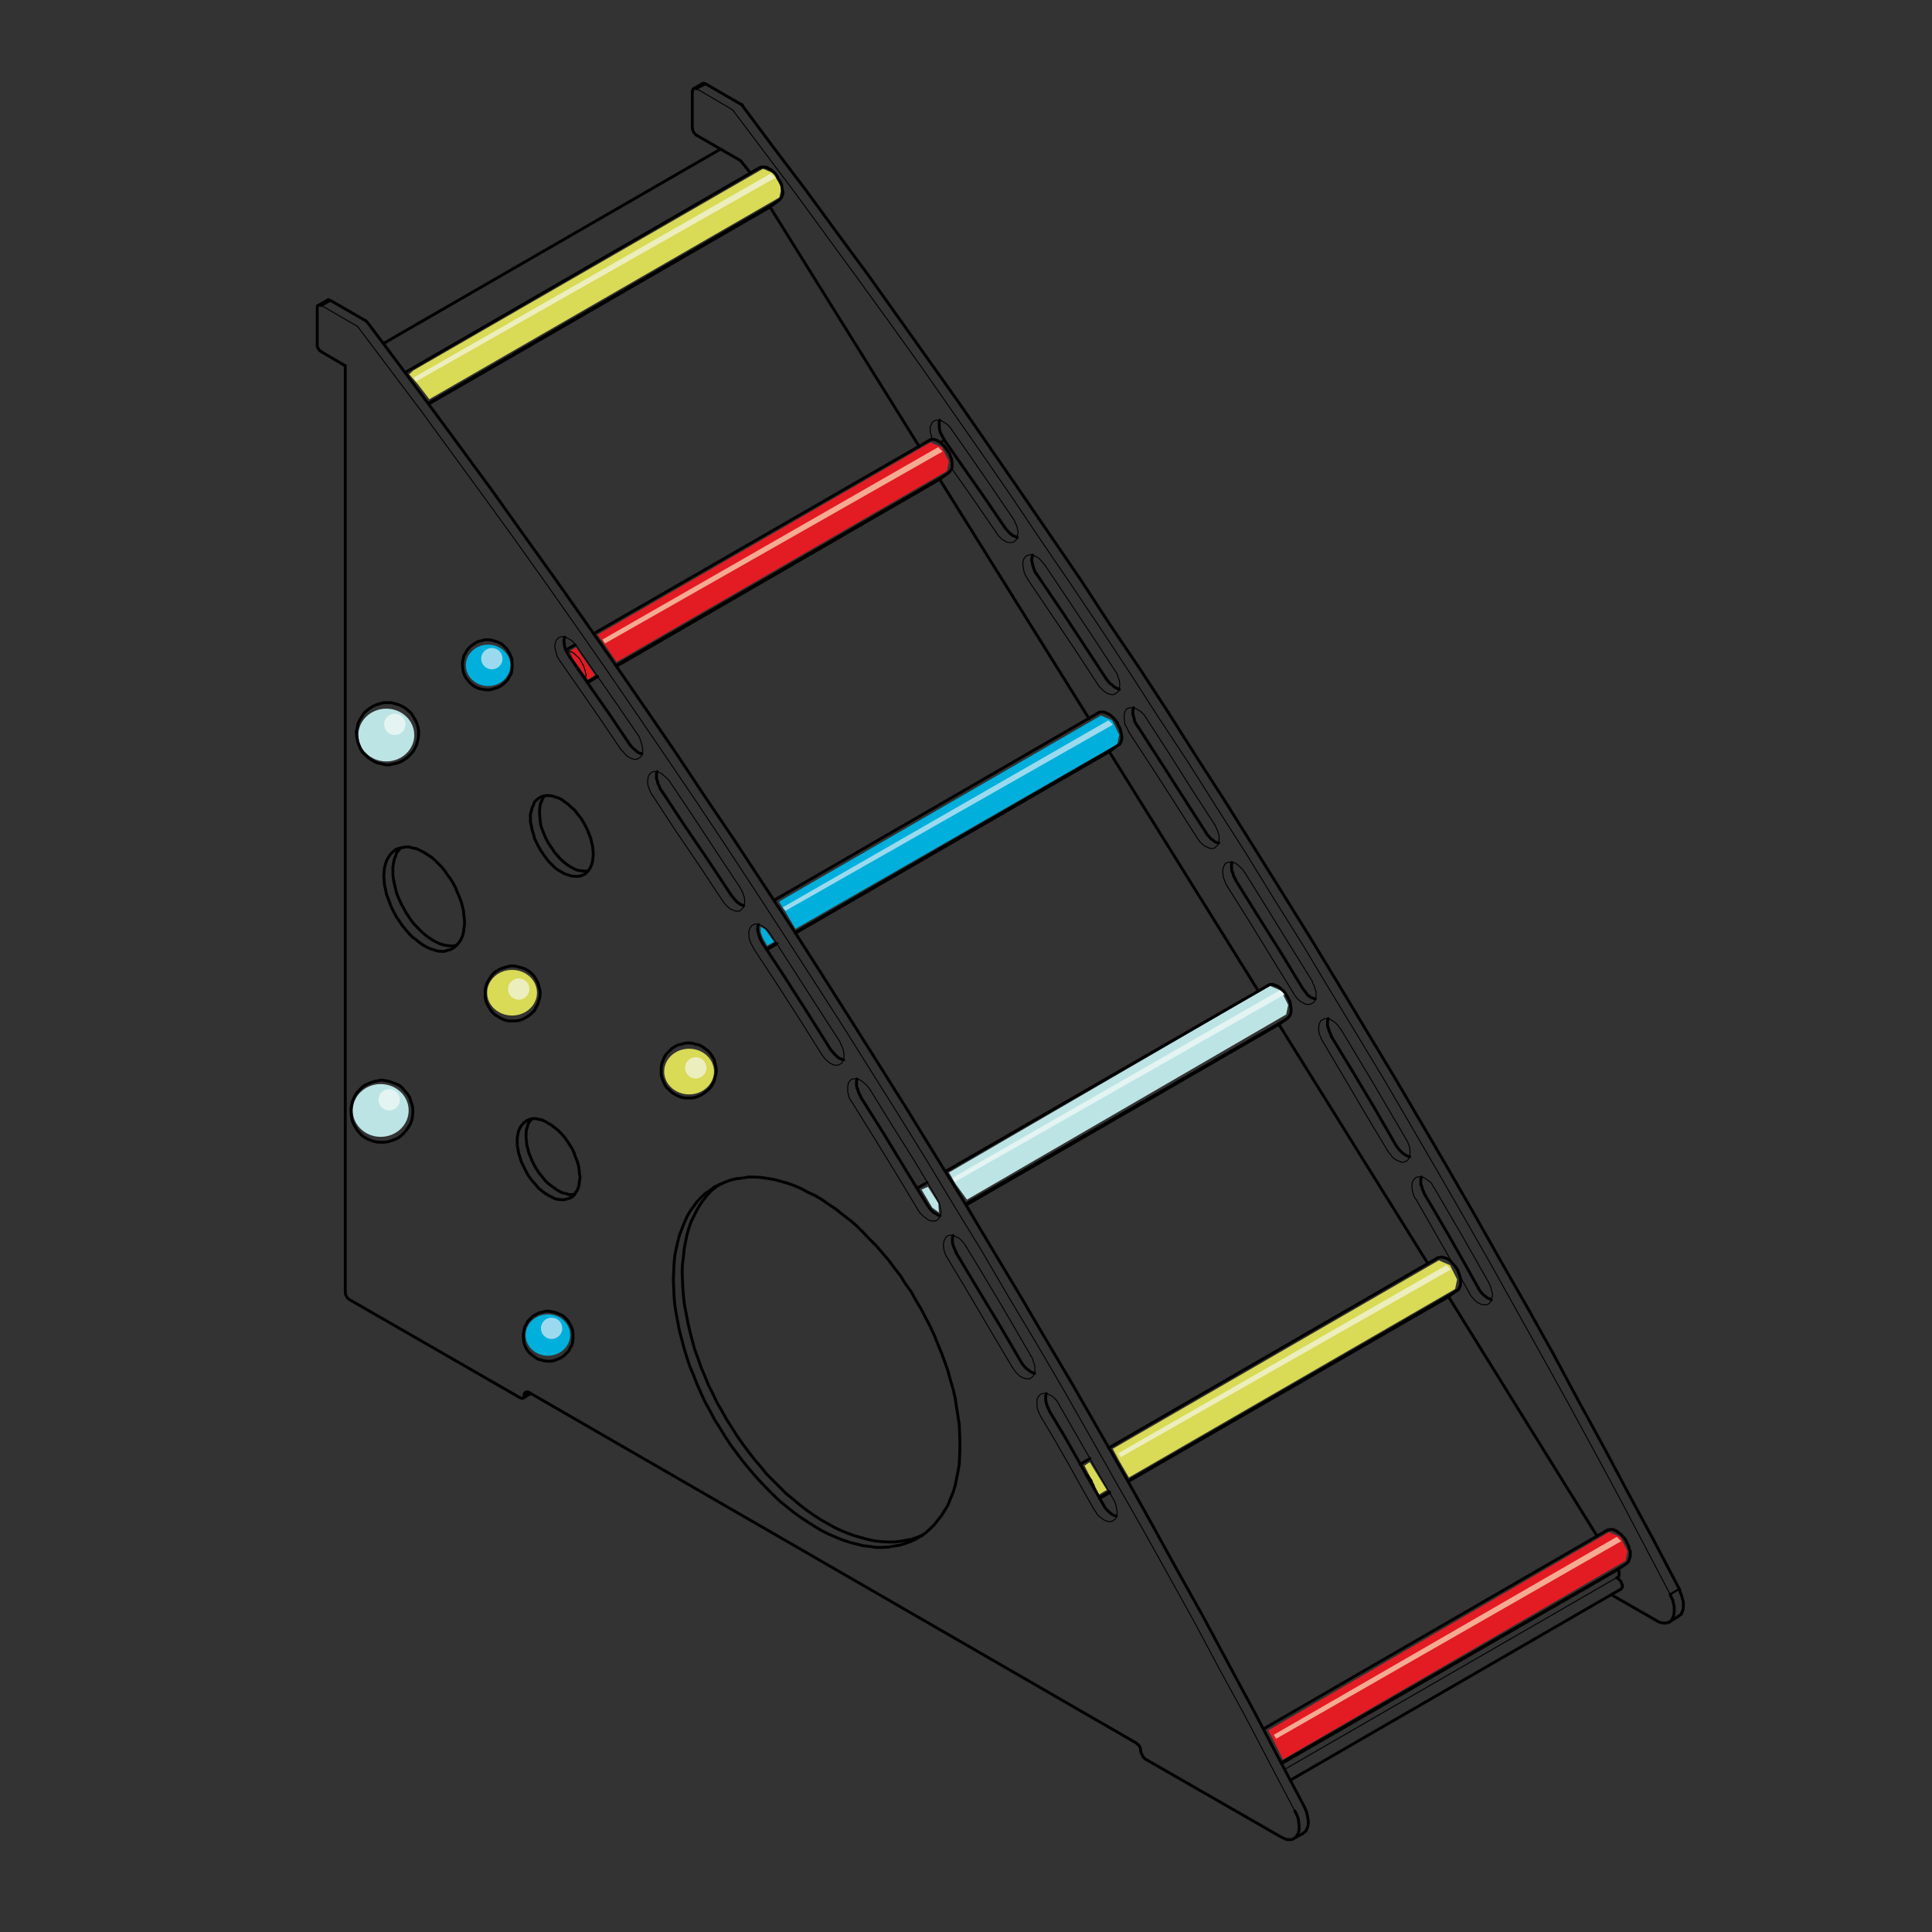 <?xml version="1.0" encoding="utf-8"?>
<!-- Generator: Adobe Illustrator 16.0.3, SVG Export Plug-In . SVG Version: 6.00 Build 0)  -->
<!DOCTYPE svg PUBLIC "-//W3C//DTD SVG 1.1//EN" "http://www.w3.org/Graphics/SVG/1.1/DTD/svg11.dtd">
<svg version="1.1" id="Layer_1" xmlns="http://www.w3.org/2000/svg" xmlns:xlink="http://www.w3.org/1999/xlink" x="0px" y="0px"
	 width="220px" height="220px" viewBox="0 0 220 220" enable-background="new 0 0 220 220" xml:space="preserve">
<rect x="0" y="0" width="220" height="220" fill="#333333" stroke="none"/>
<g>
	<g>
		<ellipse fill="#D9DA55" cx="58.31" cy="113.042" rx="2.839" ry="2.599"/>
		<circle fill="#EDEEBD" cx="59.067" cy="112.621" r="1.215"/>
	</g>
	<g>
		<ellipse fill="#BCE4E5" cx="43.991" cy="83.7" rx="3.184" ry="3.003"/>
		<circle fill="#E4F4F3" cx="44.958" cy="82.481" r="1.216"/>
	</g>
	<g>
		<ellipse fill="#00AFDB" cx="62.387" cy="152.022" rx="2.539" ry="2.356"/>
		<circle fill="#9BDAEE" cx="62.809" cy="151.258" r="1.215"/>
	</g>
	<polyline fill="#E31B23" points="144.413,197.045 145.136,198.402 146.087,200.35 185.096,177.722 185.321,176.637 
		184.508,175.007 183.24,174.464 144.413,197.045 	"/>
	<polygon fill="#F4AB92" points="145.046,197.545 184.1,175.007 184.598,175.506 145.317,197.996 	"/>
	<polyline fill="#D9DA55" points="126.718,164.977 127.441,166.334 128.55,168.241 165.697,146.78 165.923,145.695 165.109,144.065 
		163.842,143.522 126.718,164.977 	"/>
	<polygon fill="#EDEEBD" points="127.351,165.475 164.701,144.065 165.199,144.564 127.622,165.927 	"/>
	<g>
		<ellipse fill="#00AFDB" cx="55.585" cy="75.764" rx="2.538" ry="2.357"/>
		<circle fill="#9BDAEE" cx="56.006" cy="75" r="1.215"/>
	</g>
	<g>
		<ellipse fill="#D9DA55" cx="78.469" cy="122.02" rx="2.839" ry="2.599"/>
		<circle fill="#EDEEBD" cx="79.227" cy="121.599" r="1.215"/>
	</g>
	<g>
		<ellipse fill="#BCE4E5" cx="43.35" cy="126.45" rx="3.184" ry="3.004"/>
		<circle fill="#E4F4F3" cx="44.317" cy="125.232" r="1.216"/>
	</g>
	<polygon fill="#D9DA55" points="123.499,166.898 124.091,166.505 126.024,169.661 125.156,170.174 	"/>
	<polyline fill="#BCE4E5" points="108.063,133.515 108.828,134.833 110.112,136.604 146.459,115.519 146.685,114.434 
		145.871,112.803 144.604,112.26 108.063,133.515 	"/>
	<polygon fill="#E4F4F3" points="108.446,134.139 145.796,112.729 146.293,113.228 108.717,134.592 	"/>
	<polygon fill="#BCE4E5" points="104.939,135.458 105.668,135.146 106.849,137.021 106.918,138.063 106.154,137.507 	"/>
	<polyline fill="#00AFDB" points="88.734,102.741 89.469,103.865 90.577,105.771 127.221,84.737 127.446,83.652 126.633,82.022 
		125.365,81.479 88.843,102.591 	"/>
	<polygon fill="#9BDAEE" points="89.124,103.324 126.225,82.022 126.723,82.521 89.447,103.713 	"/>
	<polyline fill="#E31B23" points="68.037,72.276 68.983,73.574 70.203,75.371 107.822,53.636 108.048,52.55 107.234,50.92 
		105.967,50.377 68.037,72.276 	"/>
	<polygon fill="#F4AB92" points="68.608,72.824 106.827,50.92 107.325,51.419 68.879,73.276 	"/>
	<polyline fill="#D9DA55" points="46.6,42.625 47.598,43.765 48.889,45.459 88.744,22.481 88.971,21.395 88.156,19.765 
		86.889,19.222 47.057,42.195 	"/>
	<polygon fill="#EDEEBD" points="47.1,42.989 87.749,19.765 88.247,20.264 47.371,43.44 	"/>
	<polyline fill="#00AFDB" points="86.619,105.549 86.619,106.153 86.835,106.736 87.353,107.685 88.13,107.252 87.375,106.173 
		87.116,105.83 86.685,105.59 	"/>
	<path fill="#E31B23" d="M64.87,74.168l0.726-0.441l2.134,3.125c0,0-0.682,0.616-0.814,0.463c-0.132-0.154-1.672-2.312-1.672-2.312
		L64.87,74.168z"/>
	
		<polyline fill="none" stroke="#000000" stroke-width="0.328" stroke-linecap="round" stroke-linejoin="round" stroke-miterlimit="10" points="
		76.678,145.691 76.715,144.807 76.754,143.922 76.832,143.036 76.985,142.229 77.178,141.42 77.37,140.651 77.64,139.959 
		77.909,139.266 78.217,138.572 78.563,137.958 78.986,137.38 79.371,136.843 79.833,136.342 80.294,135.919 80.872,135.533 
		81.372,135.149 81.987,134.88 82.564,134.609 83.18,134.379 83.834,134.226 84.527,134.148 85.22,134.033 85.912,134.033 
		86.644,134.072 87.374,134.187 88.105,134.303 88.836,134.494 89.645,134.725 90.414,134.996 91.222,135.341 91.991,135.764 
		92.837,136.149 93.607,136.61 94.376,137.149 95.186,137.688 95.954,138.304 96.763,138.92 97.532,139.574 98.263,140.305 
		98.994,141.074 99.764,141.844 100.494,142.69 101.188,143.499 101.841,144.384 102.534,145.268 103.111,146.192 103.765,147.114 
		104.303,148.076 104.88,149.038 105.42,150.077 105.919,151.039 106.382,152.039 106.804,153.078 107.228,154.118 107.613,155.157 
		107.959,156.157 108.228,157.158 108.536,158.196 108.767,159.196 108.921,160.235 109.075,161.197 109.229,162.159 
		109.268,163.121 109.305,164.083 109.305,164.969 109.268,165.892 109.229,166.776 109.075,167.624 108.921,168.392 
		108.767,169.161 108.536,169.932 108.228,170.663 107.959,171.354 107.613,171.932 107.228,172.549 106.804,173.086 
		106.382,173.626 105.919,174.088 105.42,174.549 104.88,174.895 104.303,175.242 103.765,175.511 103.111,175.741 102.534,175.934 
		101.841,176.049 101.188,176.164 100.494,176.204 99.764,176.204 98.994,176.087 98.263,176.012 97.532,175.818 96.763,175.626 
		95.954,175.357 95.186,175.05 94.376,174.703 93.607,174.318 92.837,173.855 91.991,173.318 91.222,172.817 90.414,172.239 
		89.645,171.625 88.836,170.97 88.105,170.277 87.374,169.547 86.644,168.777 85.912,167.969 85.22,167.161 84.527,166.314 
		83.834,165.391 83.18,164.506 82.564,163.582 81.987,162.62 81.372,161.658 80.872,160.696 80.294,159.659 79.833,158.657 
		79.371,157.618 78.986,156.618 78.563,155.618 78.217,154.579 77.909,153.579 77.64,152.54 77.37,151.54 77.178,150.539 
		76.985,149.501 76.832,148.539 76.754,147.577 76.715,146.615 76.678,145.691 	"/>
	
		<polyline fill="none" stroke="#000000" stroke-width="0.328" stroke-linecap="round" stroke-linejoin="round" stroke-miterlimit="10" points="
		81.987,134.842 81.448,135.226 80.949,135.648 80.486,136.149 80.064,136.688 79.679,137.227 79.333,137.843 79.025,138.458 
		78.679,139.15 78.447,139.844 78.217,140.651 78.063,141.42 77.909,142.229 77.832,143.074 77.717,143.922 77.677,144.845 
		77.717,145.769 77.755,146.691 77.832,147.654 77.947,148.616 78.14,149.616 78.332,150.616 78.563,151.616 78.833,152.655 
		79.102,153.656 79.486,154.694 79.833,155.695 80.256,156.695 80.679,157.735 81.179,158.734 81.641,159.696 82.218,160.696 
		82.757,161.658 83.372,162.62 83.95,163.544 84.604,164.469 85.257,165.353 85.951,166.237 86.644,167.046 87.335,167.893 
		88.066,168.624 88.798,169.354 89.529,170.085 90.336,170.74 91.106,171.395 91.914,172.009 92.684,172.549 93.454,173.048 
		94.261,173.51 	"/>
	
		<polyline fill="none" stroke="#000000" stroke-width="0.328" stroke-linecap="round" stroke-linejoin="round" stroke-miterlimit="10" points="
		94.261,173.51 95.031,173.933 95.838,174.318 96.608,174.626 97.378,174.895 98.187,175.125 98.917,175.318 99.648,175.473 
		100.379,175.549 101.149,175.588 101.841,175.588 102.534,175.511 103.149,175.396 103.803,175.28 104.458,175.05 105.073,174.817 
			"/>
	
		<polyline fill="none" stroke="#000000" stroke-width="0.328" stroke-linecap="round" stroke-linejoin="round" stroke-miterlimit="10" points="
		43.704,99.75 43.742,99.29 43.78,98.827 43.896,98.405 44.01,98.019 44.204,97.673 44.396,97.366 44.627,97.095 44.896,96.865 
		45.166,96.673 45.512,96.596 45.819,96.519 46.204,96.44 46.55,96.44 46.974,96.558 47.397,96.634 47.82,96.826 48.205,97.019 
		48.628,97.287 49.051,97.558 49.475,97.903 49.821,98.249 50.245,98.673 50.628,99.134 50.938,99.597 51.283,100.058 
		51.591,100.559 51.86,101.058 52.091,101.636 52.322,102.175 52.515,102.675 52.668,103.252 52.784,103.752 52.822,104.292 
		52.899,104.829 52.899,105.292 52.822,105.752 52.784,106.138 52.668,106.561 52.515,106.946 52.322,107.254 52.091,107.522 
		51.86,107.753 51.591,107.983 51.283,108.139 50.938,108.216 50.628,108.331 50.245,108.331 49.821,108.292 49.475,108.177 
		49.051,108.062 48.628,107.868 48.205,107.638 47.82,107.369 47.397,107.022 46.974,106.714 46.55,106.292 46.204,105.868 
		45.819,105.407 45.512,104.946 45.166,104.445 44.896,103.944 44.627,103.444 44.396,102.867 44.204,102.329 44.01,101.828 
		43.896,101.25 43.78,100.751 43.742,100.251 43.704,99.75 	"/>
	
		<polyline fill="none" stroke="#000000" stroke-width="0.328" stroke-linecap="round" stroke-linejoin="round" stroke-miterlimit="10" points="
		45.589,96.558 45.396,96.826 45.166,97.095 45.05,97.481 44.896,97.827 44.819,98.249 44.742,98.712 44.742,99.174 44.742,99.674 
		44.819,100.213 44.935,100.751 45.05,101.25 45.204,101.828 45.434,102.367 45.666,102.867 45.974,103.444 46.244,103.944 
		46.55,104.406 46.896,104.906 47.243,105.33 47.666,105.752 48.051,106.138 48.436,106.484 48.859,106.791 49.283,107.062 
		49.705,107.292 50.128,107.484 50.514,107.599 50.898,107.676 51.322,107.715 51.668,107.715 52.015,107.638 	"/>
	
		<polyline fill="none" stroke="#000000" stroke-width="0.328" stroke-linecap="round" stroke-linejoin="round" stroke-miterlimit="10" points="
		60.402,93.132 60.402,92.71 60.518,92.286 60.594,91.979 60.749,91.671 60.864,91.324 61.095,91.093 61.325,90.901 61.595,90.748 
		61.903,90.632 62.21,90.594 62.518,90.594 62.865,90.632 63.211,90.748 63.595,90.863 63.98,91.055 64.327,91.324 64.711,91.594 
		65.057,91.94 65.442,92.248 65.75,92.671 66.097,93.094 66.366,93.518 66.636,93.979 66.866,94.442 67.059,94.941 67.251,95.404 
		67.366,95.903 67.482,96.365 67.521,96.826 67.559,97.25 67.521,97.673 67.482,98.057 67.366,98.443 67.251,98.75 67.059,99.058 
		66.866,99.29 66.636,99.52 66.366,99.635 66.097,99.75 65.75,99.789 65.442,99.789 65.057,99.75 64.711,99.635 64.327,99.52 
		63.98,99.326 63.595,99.096 63.211,98.827 62.865,98.481 62.518,98.134 62.21,97.75 61.903,97.328 61.595,96.865 61.325,96.404 
		61.095,95.941 60.864,95.479 60.749,94.979 60.594,94.517 60.518,94.056 60.402,93.595 60.402,93.132 	"/>
	
		<polyline fill="none" stroke="#000000" stroke-width="0.328" stroke-linecap="round" stroke-linejoin="round" stroke-miterlimit="10" points="
		62.018,90.632 61.826,90.863 61.71,91.132 61.556,91.479 61.479,91.825 61.441,92.248 61.441,92.671 61.479,93.094 61.519,93.555 
		61.595,94.018 61.749,94.48 61.941,94.941 62.134,95.404 62.365,95.865 62.633,96.289 62.903,96.673 63.172,97.095 63.519,97.481 
		63.827,97.827 64.21,98.172 64.557,98.443 64.904,98.673 65.25,98.866 65.635,99.058 65.981,99.134 66.328,99.174 	"/>
	
		<polyline fill="none" stroke="#000000" stroke-width="0.328" stroke-linecap="round" stroke-linejoin="round" stroke-miterlimit="10" points="
		66.328,99.174 66.636,99.211 66.981,99.174 	"/>
	
		<polyline fill="none" stroke="#000000" stroke-width="0.328" stroke-linecap="round" stroke-linejoin="round" stroke-miterlimit="10" points="
		58.902,129.916 58.902,129.531 58.979,129.147 59.055,128.762 59.209,128.454 59.363,128.186 59.595,127.916 59.825,127.723 
		60.056,127.569 60.363,127.454 60.672,127.377 61.018,127.377 61.325,127.454 61.71,127.53 62.056,127.685 62.441,127.916 
		62.826,128.146 63.172,128.416 63.558,128.723 63.903,129.07 64.25,129.454 64.557,129.877 64.827,130.302 65.135,130.762 
		65.366,131.263 65.519,131.724 65.712,132.187 65.865,132.686 65.942,133.148 65.981,133.609 66.058,134.072 65.981,134.494 
		65.942,134.88 65.865,135.226 65.712,135.571 65.519,135.842 65.366,136.111 65.135,136.303 64.827,136.457 64.557,136.533 
		64.25,136.61 63.903,136.61 63.558,136.573 63.172,136.495 62.826,136.303 62.441,136.111 62.056,135.881 61.71,135.611 
		61.325,135.303 61.018,134.918 60.672,134.533 60.363,134.148 60.056,133.688 59.825,133.226 59.595,132.763 59.363,132.302 
		59.209,131.765 59.055,131.302 58.979,130.839 58.902,130.378 58.902,129.916 	"/>
	
		<polyline fill="none" stroke="#000000" stroke-width="0.328" stroke-linecap="round" stroke-linejoin="round" stroke-miterlimit="10" points="
		60.518,127.454 60.325,127.685 60.132,127.991 60.056,128.301 59.94,128.646 59.902,129.07 59.902,129.454 59.94,129.877 
		59.979,130.34 60.094,130.802 60.21,131.263 60.402,131.724 60.594,132.187 60.826,132.647 61.056,133.071 61.364,133.532 
		61.671,133.919 61.979,134.303 62.287,134.65 62.672,134.957 63.057,135.226 63.365,135.456 63.75,135.687 64.096,135.842 
		64.48,135.919 64.789,136.034 65.135,136.034 65.442,135.995 	"/>
	
		<polyline fill="none" stroke="#000000" stroke-width="0.328" stroke-linecap="round" stroke-linejoin="round" stroke-miterlimit="10" points="
		119.502,160.696 121.079,163.313 122.618,166.007 124.08,168.624 125.62,171.317 125.772,171.586 125.967,171.855 126.197,172.086 
		126.427,172.279 126.658,172.472 126.89,172.587 127.12,172.625 	"/>
	
		<polyline fill="none" stroke="#000000" stroke-width="0.328" stroke-linecap="round" stroke-linejoin="round" stroke-miterlimit="10" points="
		119.155,158.697 119.078,158.928 119.078,159.196 119.078,159.466 119.155,159.774 119.232,160.082 119.386,160.39 
		119.502,160.696 	"/>
	
		<polyline fill="none" stroke="#000000" stroke-width="0.328" stroke-linecap="round" stroke-linejoin="round" stroke-miterlimit="10" points="
		98.032,124.952 100.571,128.993 103.073,133.109 105.573,137.188 105.766,137.457 105.919,137.688 106.15,137.92 106.382,138.111 
		106.612,138.227 106.843,138.381 107.036,138.419 	"/>
	
		<polyline fill="none" stroke="#000000" stroke-width="0.328" stroke-linecap="round" stroke-linejoin="round" stroke-miterlimit="10" points="
		97.57,122.875 97.532,123.106 97.532,123.337 97.532,123.568 97.57,123.837 97.685,124.105 97.762,124.376 97.917,124.684 
		98.032,124.952 	"/>
	
		<polyline fill="none" stroke="#000000" stroke-width="0.328" stroke-linecap="round" stroke-linejoin="round" stroke-miterlimit="10" points="
		75.37,90.093 77.986,94.056 80.679,98.019 83.296,101.981 83.488,102.212 83.68,102.444 83.873,102.675 84.104,102.828 
		84.295,102.983 84.527,103.059 84.681,103.137 	"/>
	
		<polyline fill="none" stroke="#000000" stroke-width="0.328" stroke-linecap="round" stroke-linejoin="round" stroke-miterlimit="10" points="
		74.831,87.861 74.754,88.092 74.754,88.361 74.754,88.67 74.869,88.939 74.908,89.208 75.062,89.515 75.177,89.824 75.37,90.093 	
		"/>
	
		<polyline fill="none" stroke="#000000" stroke-width="0.328" stroke-linecap="round" stroke-linejoin="round" stroke-miterlimit="10" points="
		86.835,107.408 89.452,111.409 92.029,115.448 94.569,119.489 94.761,119.72 94.954,119.951 95.186,120.181 95.377,120.373 
		95.608,120.528 95.838,120.605 96.07,120.683 	"/>
	
		<polyline fill="none" stroke="#000000" stroke-width="0.328" stroke-linecap="round" stroke-linejoin="round" stroke-miterlimit="10" points="
		86.374,105.292 86.297,105.445 86.258,105.752 86.297,106.023 86.374,106.292 86.451,106.561 86.528,106.832 86.681,107.139 
		86.835,107.408 	"/>
	
		<polyline fill="none" stroke="#000000" stroke-width="0.328" stroke-linecap="round" stroke-linejoin="round" stroke-miterlimit="10" points="
		64.289,72.548 64.25,72.779 64.21,73.009 64.25,73.28 64.289,73.587 64.365,73.894 64.52,74.202 64.673,74.472 64.827,74.741 
		67.136,78.089 69.444,81.397 71.714,84.783 71.945,85.053 72.176,85.284 72.407,85.476 72.637,85.667 72.868,85.785 73.099,85.822 
			"/>
	
		<polyline fill="none" stroke="#000000" stroke-width="0.328" stroke-linecap="round" stroke-linejoin="round" stroke-miterlimit="10" points="
		108.921,142.729 111.383,146.846 113.846,150.924 116.27,155.08 116.463,155.388 116.654,155.618 116.885,155.849 117.115,156.004 
		117.347,156.196 117.578,156.311 117.809,156.388 	"/>
	
		<polyline fill="none" stroke="#000000" stroke-width="0.328" stroke-linecap="round" stroke-linejoin="round" stroke-miterlimit="10" points="
		108.536,140.69 108.458,140.92 108.458,141.189 108.458,141.46 108.536,141.806 108.652,142.113 108.767,142.382 108.921,142.729 	
		"/>
	
		<polyline fill="none" stroke="#000000" stroke-width="0.114" stroke-linecap="round" stroke-linejoin="round" stroke-miterlimit="10" points="
		109.998,141.921 111.884,145.037 113.73,148.116 115.578,151.271 117.385,154.388 	"/>
	
		<polyline fill="none" stroke="#000000" stroke-width="0.114" stroke-linecap="round" stroke-linejoin="round" stroke-miterlimit="10" points="
		107.92,143.307 107.728,142.998 107.613,142.729 107.497,142.382 107.459,142.074 107.42,141.806 107.459,141.535 107.497,141.305 
		107.613,141.074 107.69,140.92 107.843,140.767 107.998,140.69 108.228,140.651 108.421,140.651 108.652,140.729 108.883,140.844 
		109.151,140.959 109.383,141.151 109.614,141.383 109.806,141.652 109.998,141.921 	"/>
	
		<polyline fill="none" stroke="#000000" stroke-width="0.114" stroke-linecap="round" stroke-linejoin="round" stroke-miterlimit="10" points="
		115.27,155.695 112.807,151.54 110.382,147.423 107.92,143.307 	"/>
	
		<polyline fill="none" stroke="#000000" stroke-width="0.114" stroke-linecap="round" stroke-linejoin="round" stroke-miterlimit="10" points="
		117.385,154.388 117.578,154.694 117.654,155.002 117.77,155.311 117.847,155.618 117.847,155.887 117.847,156.157 
		117.809,156.388 117.693,156.618 117.578,156.773 117.424,156.889 117.232,157.004 117,157.004 116.847,157.004 116.616,156.926 
		116.309,156.811 116.076,156.656 115.846,156.427 115.615,156.196 115.461,155.964 115.27,155.695 	"/>
	
		<polyline fill="none" stroke="#000000" stroke-width="0.114" stroke-linecap="round" stroke-linejoin="round" stroke-miterlimit="10" points="
		72.599,83.628 72.791,83.898 72.907,84.207 73.022,84.552 73.099,84.823 73.138,85.13 73.214,85.438 73.138,85.707 73.099,85.937 
		73.022,86.13 72.868,86.246 72.676,86.399 72.522,86.438 72.33,86.476 72.1,86.438 71.868,86.361 71.637,86.246 71.368,86.053 
		71.138,85.822 70.944,85.591 70.714,85.36 	"/>
	
		<polyline fill="none" stroke="#000000" stroke-width="0.114" stroke-linecap="round" stroke-linejoin="round" stroke-miterlimit="10" points="
		65.635,73.549 67.981,76.934 70.291,80.244 72.599,83.628 	"/>
	
		<polyline fill="none" stroke="#000000" stroke-width="0.114" stroke-linecap="round" stroke-linejoin="round" stroke-miterlimit="10" points="
		63.827,75.356 63.635,75.087 63.442,74.741 63.365,74.472 63.288,74.164 63.211,73.894 63.172,73.549 63.211,73.317 63.288,73.047 
		63.365,72.855 63.519,72.74 63.635,72.587 63.827,72.51 64.058,72.51 64.25,72.51 64.48,72.587 64.75,72.74 64.98,72.855 
		65.212,73.047 65.442,73.317 65.635,73.549 	"/>
	
		<polyline fill="none" stroke="#000000" stroke-width="0.114" stroke-linecap="round" stroke-linejoin="round" stroke-miterlimit="10" points="
		70.714,85.36 68.444,82.012 66.134,78.666 63.827,75.356 	"/>
	
		<polyline fill="none" stroke="#000000" stroke-width="0.114" stroke-linecap="round" stroke-linejoin="round" stroke-miterlimit="10" points="
		87.797,106.445 90.376,110.446 92.991,114.525 95.608,118.566 	"/>
	
		<polyline fill="none" stroke="#000000" stroke-width="0.114" stroke-linecap="round" stroke-linejoin="round" stroke-miterlimit="10" points="
		85.797,107.983 85.682,107.715 85.489,107.408 85.373,107.062 85.296,106.791 85.296,106.484 85.257,106.215 85.296,105.984 
		85.373,105.752 85.489,105.561 85.604,105.407 85.797,105.292 85.989,105.215 86.182,105.215 86.412,105.292 86.644,105.368 
		86.912,105.522 87.144,105.676 87.374,105.869 87.566,106.138 87.797,106.445 	"/>
	
		<polyline fill="none" stroke="#000000" stroke-width="0.114" stroke-linecap="round" stroke-linejoin="round" stroke-miterlimit="10" points="
		93.569,120.065 91.029,116.026 88.452,112.025 85.797,107.983 	"/>
	
		<polyline fill="none" stroke="#000000" stroke-width="0.114" stroke-linecap="round" stroke-linejoin="round" stroke-miterlimit="10" points="
		95.608,118.566 95.723,118.835 95.876,119.181 95.993,119.451 96.07,119.759 96.108,120.065 96.108,120.337 96.07,120.605 
		95.954,120.836 95.876,121.028 95.723,121.143 95.531,121.258 95.377,121.298 95.146,121.298 94.915,121.258 94.685,121.143 
		94.454,121.028 94.224,120.836 93.992,120.605 93.761,120.337 93.569,120.065 	"/>
	
		<polyline fill="none" stroke="#000000" stroke-width="0.114" stroke-linecap="round" stroke-linejoin="round" stroke-miterlimit="10" points="
		76.254,88.978 78.909,92.94 81.564,96.98 84.219,100.981 	"/>
	
		<polyline fill="none" stroke="#000000" stroke-width="0.114" stroke-linecap="round" stroke-linejoin="round" stroke-miterlimit="10" points="
		74.369,90.669 74.176,90.4 74.023,90.093 73.907,89.747 73.792,89.477 73.753,89.169 73.753,88.901 73.792,88.593 73.83,88.361 
		73.946,88.208 74.061,88.054 74.254,87.9 74.446,87.861 74.639,87.861 74.869,87.861 75.101,87.978 75.331,88.092 75.562,88.284 
		75.793,88.477 76.023,88.708 76.254,88.978 	"/>
	
		<polyline fill="none" stroke="#000000" stroke-width="0.114" stroke-linecap="round" stroke-linejoin="round" stroke-miterlimit="10" points="
		82.295,102.598 79.679,98.635 76.985,94.672 74.369,90.669 	"/>
	
		<polyline fill="none" stroke="#000000" stroke-width="0.114" stroke-linecap="round" stroke-linejoin="round" stroke-miterlimit="10" points="
		84.219,100.981 84.373,101.25 84.565,101.598 84.642,101.866 84.757,102.175 84.796,102.521 84.796,102.79 84.757,103.022 
		84.681,103.252 84.565,103.444 84.411,103.56 84.295,103.713 84.104,103.752 83.873,103.752 83.643,103.713 83.411,103.598 
		83.18,103.521 82.95,103.329 82.718,103.099 82.487,102.867 82.295,102.598 	"/>
	
		<polyline fill="none" stroke="#000000" stroke-width="0.114" stroke-linecap="round" stroke-linejoin="round" stroke-miterlimit="10" points="
		99.071,124.068 101.61,128.186 104.15,132.225 106.612,136.342 	"/>
	
		<polyline fill="none" stroke="#000000" stroke-width="0.114" stroke-linecap="round" stroke-linejoin="round" stroke-miterlimit="10" points="
		97.032,125.53 96.839,125.261 96.685,124.952 96.608,124.606 96.531,124.338 96.531,124.028 96.531,123.76 96.57,123.529 
		96.608,123.299 96.763,123.106 96.878,122.951 97.07,122.875 97.262,122.837 97.493,122.837 97.725,122.875 97.955,122.99 
		98.187,123.144 98.417,123.337 98.647,123.529 98.878,123.798 99.071,124.068 	"/>
	
		<polyline fill="none" stroke="#000000" stroke-width="0.114" stroke-linecap="round" stroke-linejoin="round" stroke-miterlimit="10" points="
		104.534,137.766 102.072,133.688 99.571,129.608 97.032,125.53 	"/>
	
		<polyline fill="none" stroke="#000000" stroke-width="0.114" stroke-linecap="round" stroke-linejoin="round" stroke-miterlimit="10" points="
		106.612,136.342 106.804,136.688 106.959,136.996 107.036,137.265 107.074,137.61 107.151,137.881 107.151,138.15 107.074,138.381 
		106.997,138.612 106.843,138.805 106.729,138.92 106.535,139.035 106.343,139.035 106.112,139.035 105.882,138.997 105.65,138.882 
		105.42,138.689 105.188,138.534 104.957,138.304 104.727,138.073 104.534,137.766 	"/>
	
		<polyline fill="none" stroke="#000000" stroke-width="0.114" stroke-linecap="round" stroke-linejoin="round" stroke-miterlimit="10" points="
		120.655,160.044 123.696,165.353 126.773,170.701 	"/>
	
		<polyline fill="none" stroke="#000000" stroke-width="0.114" stroke-linecap="round" stroke-linejoin="round" stroke-miterlimit="10" points="
		118.502,161.274 118.348,160.967 118.232,160.696 118.117,160.351 118.077,160.044 118.077,159.774 118.077,159.466 
		118.117,159.235 118.232,159.082 118.348,158.89 118.502,158.772 118.693,158.697 118.924,158.657 119.078,158.697 
		119.309,158.734 119.617,158.89 119.849,159.005 120.079,159.235 120.311,159.466 120.464,159.696 120.655,160.044 	"/>
	
		<polyline fill="none" stroke="#000000" stroke-width="0.114" stroke-linecap="round" stroke-linejoin="round" stroke-miterlimit="10" points="
		124.581,171.894 123.081,169.238 121.579,166.545 120.079,163.93 118.502,161.274 	"/>
	
		<polyline fill="none" stroke="#000000" stroke-width="0.114" stroke-linecap="round" stroke-linejoin="round" stroke-miterlimit="10" points="
		126.773,170.701 126.928,170.97 127.044,171.317 127.12,171.625 127.158,171.894 127.235,172.239 127.158,172.472 127.12,172.702 
		127.044,172.933 126.89,173.048 126.697,173.201 126.543,173.241 126.351,173.278 126.119,173.241 125.889,173.163 
		125.657,173.048 125.427,172.855 125.196,172.702 124.965,172.472 124.773,172.164 124.581,171.894 	"/>
	
		<polyline fill="none" stroke="#000000" stroke-width="0.328" stroke-linecap="round" stroke-linejoin="round" stroke-miterlimit="10" points="
		37.277,34.187 37.356,34.11 37.509,34.187 37.662,34.226 41.587,36.495 41.664,36.533 41.741,36.61 41.856,36.727 45.435,41.497 
		49.051,46.346 52.591,51.156 56.169,56.041 59.671,60.967 63.172,65.854 66.636,70.778 70.098,75.741 73.522,80.705 76.947,85.707 
		80.294,90.748 83.68,95.749 86.989,100.789 90.336,105.869 93.607,110.986 96.878,116.142 100.11,121.258 103.342,126.415 
		106.535,131.608 109.729,136.766 112.846,141.997 115.962,147.191 119.039,152.425 122.156,157.695 125.157,162.93 
		128.197,168.238 131.16,173.549 134.084,178.857 137.047,184.168 139.933,189.554 142.818,194.902 145.627,200.252 
		148.475,205.637 148.628,205.982 148.781,206.33 148.858,206.714 148.936,207.023 148.975,207.369 148.975,207.677 
		148.936,207.947 148.821,208.254 148.706,208.484 148.551,208.639 148.359,208.792 	"/>
	
		<line fill="none" stroke="#000000" stroke-width="0.328" stroke-linecap="round" stroke-linejoin="round" stroke-miterlimit="10" x1="39.316" y1="147.114" x2="39.316" y2="41.652"/>
	
		<polyline fill="none" stroke="#000000" stroke-width="0.328" stroke-linecap="round" stroke-linejoin="round" stroke-miterlimit="10" points="
		36.625,40.074 36.509,39.997 36.354,39.882 36.279,39.728 36.162,39.573 36.124,39.381 36.124,39.189 36.124,35.111 36.124,34.956 
		36.162,34.803 36.279,34.763 36.354,34.726 36.509,34.726 36.625,34.803 	"/>
	
		<line fill="none" stroke="#000000" stroke-width="0.23" stroke-linecap="round" stroke-linejoin="round" stroke-miterlimit="10" x1="37.662" y1="34.226" x2="36.625" y2="34.803"/>
	
		<line fill="none" stroke="#000000" stroke-width="0.114" stroke-linecap="round" stroke-linejoin="round" stroke-miterlimit="10" x1="36.625" y1="34.803" x2="40.548" y2="37.073"/>
	
		<polyline fill="none" stroke="#000000" stroke-width="0.114" stroke-linecap="round" stroke-linejoin="round" stroke-miterlimit="10" points="
		40.548,37.073 40.664,37.111 40.741,37.227 40.818,37.303 	"/>
	
		<polyline fill="none" stroke="#000000" stroke-width="0.114" stroke-linecap="round" stroke-linejoin="round" stroke-miterlimit="10" points="
		40.818,37.303 44.435,42.113 48.052,46.922 51.591,51.771 55.131,56.618 58.67,61.505 62.171,66.429 65.635,71.356 69.098,76.318 
		72.522,81.321 75.908,86.284 79.294,91.285 82.681,96.365 85.989,101.406 89.298,106.484 92.607,111.601 95.876,116.681 
		99.109,121.836 102.341,126.991 105.535,132.148 108.69,137.38 111.846,142.537 114.923,147.808 118.04,153.001 121.118,158.273 
		124.118,163.544 127.12,168.854 130.121,174.125 133.084,179.436 136.046,184.784 138.894,190.132 141.818,195.48 144.627,200.866 
		147.436,206.215 	"/>
	
		<polyline fill="none" stroke="#000000" stroke-width="0.328" stroke-linecap="round" stroke-linejoin="round" stroke-miterlimit="10" points="
		147.436,206.215 147.628,206.561 147.781,206.945 147.859,207.254 147.896,207.638 147.936,207.947 147.936,208.254 
		147.896,208.562 147.819,208.792 147.666,209.024 147.551,209.216 147.397,209.331 147.166,209.446 146.935,209.484 
		146.704,209.484 146.436,209.446 146.204,209.331 145.936,209.216 130.391,200.29 130.313,200.211 130.16,200.06 130.083,199.866 
		130.006,199.751 129.93,199.559 129.89,199.405 129.89,199.249 129.852,199.058 129.775,198.903 129.66,198.712 129.543,198.635 
		129.39,198.481 60.21,158.542 60.094,158.504 59.94,158.504 59.864,158.542 59.748,158.619 59.71,158.734 59.71,158.89 	"/>
	
		<line fill="none" stroke="#000000" stroke-width="0.23" stroke-linecap="round" stroke-linejoin="round" stroke-miterlimit="10" x1="60.21" y1="158.542" x2="59.71" y2="158.89"/>
	
		<polyline fill="none" stroke="#000000" stroke-width="0.328" stroke-linecap="round" stroke-linejoin="round" stroke-miterlimit="10" points="
		59.71,158.89 59.671,159.005 59.632,159.12 59.595,159.196 59.44,159.235 59.363,159.196 59.209,159.158 39.817,148 
		39.663,147.885 39.547,147.769 39.433,147.577 39.355,147.423 39.316,147.229 39.316,147.114 	"/>
	
		<line fill="none" stroke="#000000" stroke-width="0.328" stroke-linecap="round" stroke-linejoin="round" stroke-miterlimit="10" x1="39.316" y1="41.652" x2="36.625" y2="40.074"/>
	
		<line fill="none" stroke="#000000" stroke-width="0.328" stroke-linecap="round" stroke-linejoin="round" stroke-miterlimit="10" x1="37.277" y1="34.187" x2="36.279" y2="34.763"/>
	
		<line fill="none" stroke="#000000" stroke-width="0.328" stroke-linecap="round" stroke-linejoin="round" stroke-miterlimit="10" x1="148.359" y1="208.792" x2="147.359" y2="209.331"/>
	
		<line fill="none" stroke="#000000" stroke-width="0.328" stroke-linecap="round" stroke-linejoin="round" stroke-miterlimit="10" x1="60.402" y1="158.697" x2="59.595" y2="159.196"/>
	
		<polyline fill="none" stroke="#000000" stroke-width="0.328" stroke-linecap="round" stroke-linejoin="round" stroke-miterlimit="10" points="
		184.257,179.551 184.334,179.512 184.372,179.396 184.372,179.243 184.372,179.05 184.334,178.857 184.257,178.704 	"/>
	
		<line fill="none" stroke="#000000" stroke-width="0.328" stroke-linecap="round" stroke-linejoin="round" stroke-miterlimit="10" x1="184.257" y1="179.742" x2="184.104" y2="179.666"/>
	
		<polyline fill="none" stroke="#000000" stroke-width="0.328" stroke-linecap="round" stroke-linejoin="round" stroke-miterlimit="10" points="
		184.604,180.937 184.642,180.858 184.719,180.781 184.758,180.628 184.719,180.436 184.642,180.32 184.604,180.128 
		184.488,179.975 184.372,179.859 184.257,179.742 	"/>
	
		<line fill="none" stroke="#000000" stroke-width="0.328" stroke-linecap="round" stroke-linejoin="round" stroke-miterlimit="10" x1="181.872" y1="174.933" x2="164.942" y2="147.654"/>
	
		<line fill="none" stroke="#000000" stroke-width="0.328" stroke-linecap="round" stroke-linejoin="round" stroke-miterlimit="10" x1="162.595" y1="143.883" x2="145.627" y2="116.643"/>
	
		<line fill="none" stroke="#000000" stroke-width="0.328" stroke-linecap="round" stroke-linejoin="round" stroke-miterlimit="10" x1="143.28" y1="112.833" x2="126.313" y2="85.591"/>
	
		<line fill="none" stroke="#000000" stroke-width="0.328" stroke-linecap="round" stroke-linejoin="round" stroke-miterlimit="10" x1="124.004" y1="81.821" x2="106.997" y2="54.579"/>
	
		<line fill="none" stroke="#000000" stroke-width="0.328" stroke-linecap="round" stroke-linejoin="round" stroke-miterlimit="10" x1="104.65" y1="50.809" x2="87.682" y2="23.568"/>
	
		<polyline fill="none" stroke="#000000" stroke-width="0.114" stroke-linecap="round" stroke-linejoin="round" stroke-miterlimit="10" points="
		161.248,136.573 162.635,138.997 164.019,141.42 165.403,143.845 	"/>
	
		<line fill="none" stroke="#000000" stroke-width="0.114" stroke-linecap="round" stroke-linejoin="round" stroke-miterlimit="10" x1="166.251" y1="145.306" x2="167.289" y2="147.191"/>
	
		<polyline fill="none" stroke="#000000" stroke-width="0.114" stroke-linecap="round" stroke-linejoin="round" stroke-miterlimit="10" points="
		163.365,135.341 163.172,135.072 163.019,134.765 162.788,134.533 162.557,134.379 162.325,134.226 162.095,134.072 
		161.864,134.033 161.633,133.995 161.44,134.033 161.248,134.072 161.056,134.226 160.94,134.418 160.826,134.609 160.787,134.842 
		160.787,135.11 160.787,135.38 160.864,135.687 160.94,135.995 161.056,136.303 161.248,136.573 	"/>
	
		<polyline fill="none" stroke="#000000" stroke-width="0.114" stroke-linecap="round" stroke-linejoin="round" stroke-miterlimit="10" points="
		169.521,146.037 166.481,140.69 163.365,135.341 	"/>
	
		<polyline fill="none" stroke="#000000" stroke-width="0.114" stroke-linecap="round" stroke-linejoin="round" stroke-miterlimit="10" points="
		167.289,147.191 167.481,147.539 167.674,147.769 167.904,148.038 168.136,148.231 168.366,148.386 168.598,148.5 168.828,148.577 
		169.059,148.577 169.29,148.577 169.482,148.5 169.598,148.386 169.752,148.231 169.828,148.038 169.868,147.808 169.943,147.539 
		169.943,147.229 169.828,146.961 169.79,146.653 169.637,146.308 169.521,146.037 	"/>
	
		<polyline fill="none" stroke="#000000" stroke-width="0.114" stroke-linecap="round" stroke-linejoin="round" stroke-miterlimit="10" points="
		139.74,100.904 142.279,104.946 144.78,109.023 147.32,113.141 	"/>
	
		<polyline fill="none" stroke="#000000" stroke-width="0.114" stroke-linecap="round" stroke-linejoin="round" stroke-miterlimit="10" points="
		141.779,99.405 141.588,99.136 141.356,98.866 141.126,98.635 140.895,98.443 140.664,98.289 140.433,98.212 140.201,98.174 
		139.971,98.174 139.779,98.212 139.586,98.289 139.471,98.443 139.355,98.635 139.278,98.866 139.239,99.096 139.239,99.366 
		139.278,99.635 139.316,99.981 139.471,100.288 139.549,100.559 139.74,100.904 	"/>
	
		<polyline fill="none" stroke="#000000" stroke-width="0.114" stroke-linecap="round" stroke-linejoin="round" stroke-miterlimit="10" points="
		149.398,111.679 146.858,107.599 144.319,103.483 141.779,99.405 	"/>
	
		<polyline fill="none" stroke="#000000" stroke-width="0.114" stroke-linecap="round" stroke-linejoin="round" stroke-miterlimit="10" points="
		147.32,113.141 147.474,113.409 147.666,113.642 147.896,113.872 148.128,114.063 148.359,114.18 148.628,114.335 148.858,114.371 
		149.052,114.371 149.282,114.335 149.437,114.218 149.628,114.141 149.705,113.949 149.783,113.718 149.859,113.487 
		149.859,113.218 149.859,112.948 149.744,112.601 149.667,112.294 149.513,112.025 149.398,111.679 	"/>
	
		<polyline fill="none" stroke="#000000" stroke-width="0.114" stroke-linecap="round" stroke-linejoin="round" stroke-miterlimit="10" points="
		117.078,66.045 119.732,69.97 122.388,73.933 125.004,77.934 	"/>
	
		<polyline fill="none" stroke="#000000" stroke-width="0.114" stroke-linecap="round" stroke-linejoin="round" stroke-miterlimit="10" points="
		118.963,64.313 118.732,64.045 118.54,63.814 118.309,63.583 118.077,63.429 117.809,63.313 117.578,63.198 117.347,63.16 
		117.154,63.198 116.963,63.275 116.77,63.39 116.654,63.544 116.539,63.737 116.5,63.968 116.463,64.237 116.5,64.506 
		116.539,64.776 116.616,65.122 116.732,65.429 116.885,65.7 117.078,66.045 	"/>
	
		<polyline fill="none" stroke="#000000" stroke-width="0.114" stroke-linecap="round" stroke-linejoin="round" stroke-miterlimit="10" points="
		126.928,76.319 124.312,72.318 121.618,68.276 118.963,64.313 	"/>
	
		<polyline fill="none" stroke="#000000" stroke-width="0.114" stroke-linecap="round" stroke-linejoin="round" stroke-miterlimit="10" points="
		125.004,77.934 125.196,78.205 125.427,78.435 125.657,78.666 125.889,78.819 126.119,78.974 126.389,79.051 126.582,79.09 
		126.813,79.09 127.004,79.012 127.158,78.896 127.313,78.781 127.39,78.588 127.466,78.358 127.505,78.089 127.505,77.819 
		127.466,77.511 127.351,77.203 127.274,76.934 127.12,76.588 126.928,76.319 	"/>
	
		<polyline fill="none" stroke="#000000" stroke-width="0.114" stroke-linecap="round" stroke-linejoin="round" stroke-miterlimit="10" points="
		128.543,83.36 131.16,87.361 133.737,91.362 136.316,95.404 	"/>
	
		<polyline fill="none" stroke="#000000" stroke-width="0.114" stroke-linecap="round" stroke-linejoin="round" stroke-miterlimit="10" points="
		130.506,81.743 130.313,81.436 130.083,81.206 129.852,80.975 129.62,80.859 129.39,80.705 129.159,80.628 128.929,80.589 
		128.698,80.589 128.506,80.628 128.313,80.705 128.197,80.859 128.082,81.09 128.043,81.282 128.006,81.551 128.006,81.821 
		128.043,82.091 128.082,82.437 128.236,82.744 128.39,83.014 128.543,83.36 	"/>
	
		<line fill="none" stroke="#000000" stroke-width="0.114" stroke-linecap="round" stroke-linejoin="round" stroke-miterlimit="10" x1="138.317" y1="93.902" x2="135.7" y2="89.863"/>
	
		<polyline fill="none" stroke="#000000" stroke-width="0.114" stroke-linecap="round" stroke-linejoin="round" stroke-miterlimit="10" points="
		135.7,89.863 133.122,85.785 130.506,81.743 	"/>
	
		<polyline fill="none" stroke="#000000" stroke-width="0.114" stroke-linecap="round" stroke-linejoin="round" stroke-miterlimit="10" points="
		136.316,95.404 136.509,95.672 136.7,95.941 136.932,96.133 137.163,96.326 137.432,96.44 137.662,96.558 137.894,96.634 
		138.085,96.634 138.317,96.558 138.432,96.44 138.586,96.326 138.702,96.133 138.778,95.941 138.816,95.672 138.816,95.404 
		138.816,95.133 138.702,94.788 138.624,94.519 138.472,94.209 138.317,93.902 	"/>
	
		<polyline fill="none" stroke="#000000" stroke-width="0.114" stroke-linecap="round" stroke-linejoin="round" stroke-miterlimit="10" points="
		108.343,48.885 108.151,48.616 107.92,48.385 107.69,48.192 107.459,48.077 107.228,47.923 106.997,47.846 106.766,47.846 
		106.574,47.846 106.382,47.923 106.227,48.038 106.112,48.154 106.035,48.385 105.919,48.577 105.919,48.846 105.919,49.116 
		105.997,49.424 106.074,49.731 106.15,50.039 	"/>
	
		<polyline fill="none" stroke="#000000" stroke-width="0.114" stroke-linecap="round" stroke-linejoin="round" stroke-miterlimit="10" points="
		115.308,58.966 112.999,55.58 110.691,52.233 108.343,48.885 	"/>
	
		<polyline fill="none" stroke="#000000" stroke-width="0.114" stroke-linecap="round" stroke-linejoin="round" stroke-miterlimit="10" points="
		113.461,60.659 113.654,60.967 113.885,61.197 114.115,61.428 114.346,61.543 114.576,61.698 114.808,61.774 115.039,61.774 
		115.27,61.774 115.461,61.698 115.578,61.582 115.73,61.466 115.809,61.236 115.846,61.005 115.924,60.775 115.924,60.504 
		115.846,60.159 115.77,59.851 115.615,59.581 115.501,59.235 115.308,58.966 	"/>
	
		<polyline fill="none" stroke="#000000" stroke-width="0.114" stroke-linecap="round" stroke-linejoin="round" stroke-miterlimit="10" points="
		108.381,53.349 110.921,56.965 113.461,60.659 	"/>
	
		<polyline fill="none" stroke="#000000" stroke-width="0.114" stroke-linecap="round" stroke-linejoin="round" stroke-miterlimit="10" points="
		150.63,118.604 153.092,122.76 155.515,126.876 157.979,130.994 	"/>
	
		<polyline fill="none" stroke="#000000" stroke-width="0.114" stroke-linecap="round" stroke-linejoin="round" stroke-miterlimit="10" points="
		152.745,117.295 152.514,116.988 152.322,116.72 152.091,116.489 151.86,116.295 151.629,116.18 151.398,116.026 151.168,115.988 
		150.937,115.988 150.782,116.026 150.59,116.142 150.398,116.218 150.321,116.41 150.206,116.643 150.167,116.873 150.167,117.142 
		150.167,117.411 150.244,117.758 150.359,118.026 150.476,118.334 150.63,118.604 	"/>
	
		<polyline fill="none" stroke="#000000" stroke-width="0.114" stroke-linecap="round" stroke-linejoin="round" stroke-miterlimit="10" points="
		160.095,129.685 158.286,126.607 156.438,123.452 154.593,120.373 152.745,117.295 	"/>
	
		<polyline fill="none" stroke="#000000" stroke-width="0.114" stroke-linecap="round" stroke-linejoin="round" stroke-miterlimit="10" points="
		157.979,130.994 158.17,131.263 158.4,131.532 158.555,131.765 158.786,131.956 159.094,132.148 159.324,132.225 159.556,132.34 
		159.786,132.34 159.94,132.302 160.133,132.225 160.286,132.11 160.401,131.956 160.518,131.724 160.556,131.493 160.556,131.225 
		160.556,130.954 160.518,130.608 160.401,130.34 160.286,130.032 160.095,129.685 	"/>
	
		<polyline fill="none" stroke="#000000" stroke-width="0.328" stroke-linecap="round" stroke-linejoin="round" stroke-miterlimit="10" points="
		151.629,118.065 151.514,117.758 151.36,117.411 151.283,117.142 151.168,116.834 151.168,116.525 151.168,116.257 
		151.245,115.988 	"/>
	
		<polyline fill="none" stroke="#000000" stroke-width="0.328" stroke-linecap="round" stroke-linejoin="round" stroke-miterlimit="10" points="
		158.979,130.455 156.593,126.3 154.131,122.182 151.629,118.065 	"/>
	
		<polyline fill="none" stroke="#000000" stroke-width="0.328" stroke-linecap="round" stroke-linejoin="round" stroke-miterlimit="10" points="
		160.518,131.724 160.286,131.646 160.056,131.532 159.825,131.379 159.594,131.187 159.363,130.954 159.171,130.724 
		158.979,130.455 	"/>
	
		<polyline fill="none" stroke="#000000" stroke-width="0.328" stroke-linecap="round" stroke-linejoin="round" stroke-miterlimit="10" points="
		115.846,61.197 115.578,61.082 115.346,61.005 115.115,60.813 114.885,60.62 114.654,60.351 114.461,60.12 	"/>
	
		<line fill="none" stroke="#000000" stroke-width="0.23" stroke-linecap="round" stroke-linejoin="round" stroke-miterlimit="10" x1="107.536" y1="50.116" x2="107.074" y2="50.386"/>
	
		<polyline fill="none" stroke="#000000" stroke-width="0.328" stroke-linecap="round" stroke-linejoin="round" stroke-miterlimit="10" points="
		107.536,50.116 107.381,49.808 107.228,49.54 107.074,49.232 106.997,48.961 106.959,48.616 106.959,48.346 106.959,48.077 
		106.997,47.846 	"/>
	
		<polyline fill="none" stroke="#000000" stroke-width="0.328" stroke-linecap="round" stroke-linejoin="round" stroke-miterlimit="10" points="
		114.461,60.12 112.153,56.733 109.844,53.425 107.536,50.116 	"/>
	
		<polyline fill="none" stroke="#000000" stroke-width="0.328" stroke-linecap="round" stroke-linejoin="round" stroke-miterlimit="10" points="
		129.583,82.744 129.39,82.475 129.236,82.206 129.159,81.898 129.083,81.589 129.005,81.321 129.005,81.09 129.005,80.82 
		129.083,80.589 	"/>
	
		<polyline fill="none" stroke="#000000" stroke-width="0.328" stroke-linecap="round" stroke-linejoin="round" stroke-miterlimit="10" points="
		137.315,94.788 134.739,90.786 132.16,86.747 129.583,82.744 	"/>
	
		<polyline fill="none" stroke="#000000" stroke-width="0.328" stroke-linecap="round" stroke-linejoin="round" stroke-miterlimit="10" points="
		138.778,95.98 138.547,95.941 138.355,95.865 138.125,95.672 137.894,95.519 137.701,95.288 137.47,95.056 137.315,94.788 	"/>
	
		<polyline fill="none" stroke="#000000" stroke-width="0.328" stroke-linecap="round" stroke-linejoin="round" stroke-miterlimit="10" points="
		118.077,65.429 117.885,65.16 117.77,64.892 117.654,64.545 117.578,64.275 117.54,64.006 117.463,63.737 117.54,63.429 
		117.578,63.198 	"/>
	
		<polyline fill="none" stroke="#000000" stroke-width="0.328" stroke-linecap="round" stroke-linejoin="round" stroke-miterlimit="10" points="
		126.004,77.358 123.388,73.355 120.771,69.393 118.077,65.429 	"/>
	
		<polyline fill="none" stroke="#000000" stroke-width="0.328" stroke-linecap="round" stroke-linejoin="round" stroke-miterlimit="10" points="
		127.466,78.512 127.235,78.396 127.044,78.32 126.813,78.165 126.619,77.973 126.389,77.819 126.197,77.588 126.004,77.358 	"/>
	
		<polyline fill="none" stroke="#000000" stroke-width="0.328" stroke-linecap="round" stroke-linejoin="round" stroke-miterlimit="10" points="
		140.74,100.288 140.625,100.02 140.471,99.75 140.395,99.443 140.279,99.174 140.24,98.904 140.24,98.635 140.24,98.405 
		140.279,98.212 	"/>
	
		<polyline fill="none" stroke="#000000" stroke-width="0.328" stroke-linecap="round" stroke-linejoin="round" stroke-miterlimit="10" points="
		148.321,112.526 145.82,108.408 143.281,104.368 140.74,100.288 	"/>
	
		<polyline fill="none" stroke="#000000" stroke-width="0.328" stroke-linecap="round" stroke-linejoin="round" stroke-miterlimit="10" points="
		149.783,113.757 149.552,113.68 149.321,113.604 149.09,113.448 148.858,113.256 148.706,113.025 148.513,112.795 148.321,112.526 
			"/>
	
		<polyline fill="none" stroke="#000000" stroke-width="0.328" stroke-linecap="round" stroke-linejoin="round" stroke-miterlimit="10" points="
		162.249,136.034 162.095,135.687 161.979,135.418 161.903,135.11 161.787,134.842 161.787,134.533 161.787,134.264 
		161.864,134.033 	"/>
	
		<polyline fill="none" stroke="#000000" stroke-width="0.328" stroke-linecap="round" stroke-linejoin="round" stroke-miterlimit="10" points="
		168.328,146.653 166.827,143.96 165.327,141.305 163.788,138.649 162.249,136.034 	"/>
	
		<polyline fill="none" stroke="#000000" stroke-width="0.328" stroke-linecap="round" stroke-linejoin="round" stroke-miterlimit="10" points="
		169.828,148 169.598,147.885 169.367,147.808 169.137,147.615 168.905,147.423 168.675,147.191 168.482,146.923 168.328,146.653 	
		"/>
	
		<line fill="none" stroke="#000000" stroke-width="0.328" stroke-linecap="round" stroke-linejoin="round" stroke-miterlimit="10" x1="188.643" y1="184.552" x2="183.487" y2="181.59"/>
	
		<polyline fill="none" stroke="#000000" stroke-width="0.328" stroke-linecap="round" stroke-linejoin="round" stroke-miterlimit="10" points="
		190.184,181.551 190.337,181.936 190.49,182.244 190.567,182.628 190.645,182.938 190.645,183.321 190.645,183.59 190.606,183.858 
		190.529,184.13 190.414,184.36 190.298,184.552 190.105,184.706 189.875,184.784 189.683,184.821 189.413,184.821 189.183,184.784 
		188.913,184.706 188.643,184.552 	"/>
	
		<polyline fill="none" stroke="#000000" stroke-width="0.114" stroke-linecap="round" stroke-linejoin="round" stroke-miterlimit="10" points="
		83.526,12.641 87.144,17.45 90.76,22.259 94.299,27.108 97.84,31.956 101.379,36.843 104.88,41.729 108.343,46.692 111.807,51.655 
		115.23,56.618 118.617,61.659 122.003,66.622 125.389,71.663 128.736,76.742 132.007,81.821 135.354,86.9 138.586,92.017 
		141.856,97.134 145.051,102.329 148.282,107.484 151.398,112.68 154.554,117.873 157.71,123.106 160.787,128.377 163.826,133.609 
		166.866,138.882 169.868,144.151 172.83,149.463 175.792,154.771 178.756,160.12 181.642,165.431 184.526,170.778 187.374,176.204 
		190.184,181.551 	"/>
	
		<polyline fill="none" stroke="#000000" stroke-width="0.114" stroke-linecap="round" stroke-linejoin="round" stroke-miterlimit="10" points="
		83.257,12.409 83.373,12.486 83.449,12.563 83.526,12.641 	"/>
	
		<line fill="none" stroke="#000000" stroke-width="0.114" stroke-linecap="round" stroke-linejoin="round" stroke-miterlimit="10" x1="79.333" y1="10.101" x2="83.257" y2="12.409"/>
	
		<polyline fill="none" stroke="#000000" stroke-width="0.328" stroke-linecap="round" stroke-linejoin="round" stroke-miterlimit="10" points="
		78.833,10.447 78.871,10.293 78.909,10.178 78.986,10.101 79.102,10.063 79.217,10.063 79.333,10.101 	"/>
	
		<line fill="none" stroke="#000000" stroke-width="0.328" stroke-linecap="round" stroke-linejoin="round" stroke-miterlimit="10" x1="78.833" y1="14.563" x2="78.833" y2="10.447"/>
	
		<polyline fill="none" stroke="#000000" stroke-width="0.328" stroke-linecap="round" stroke-linejoin="round" stroke-miterlimit="10" points="
		79.333,15.41 79.217,15.333 79.102,15.18 78.986,15.064 78.909,14.872 78.871,14.719 78.833,14.563 	"/>
	
		<polyline fill="none" stroke="#000000" stroke-width="0.328" stroke-linecap="round" stroke-linejoin="round" stroke-miterlimit="10" points="
		79.333,15.41 84.335,18.295 85.358,19.58 	"/>
	
		<polyline fill="none" stroke="#000000" stroke-width="0.328" stroke-linecap="round" stroke-linejoin="round" stroke-miterlimit="10" points="
		79.987,9.523 80.141,9.485 80.217,9.485 80.371,9.562 	"/>
	
		<line fill="none" stroke="#000000" stroke-width="0.23" stroke-linecap="round" stroke-linejoin="round" stroke-miterlimit="10" x1="79.333" y1="10.101" x2="80.371" y2="9.562"/>
	
		<line fill="none" stroke="#000000" stroke-width="0.328" stroke-linecap="round" stroke-linejoin="round" stroke-miterlimit="10" x1="80.371" y1="9.562" x2="84.295" y2="11.833"/>
	
		<polyline fill="none" stroke="#000000" stroke-width="0.328" stroke-linecap="round" stroke-linejoin="round" stroke-miterlimit="10" points="
		84.295,11.833 84.411,11.871 84.527,11.948 84.565,12.063 	"/>
	
		<polyline fill="none" stroke="#000000" stroke-width="0.328" stroke-linecap="round" stroke-linejoin="round" stroke-miterlimit="10" points="
		84.565,12.063 88.143,16.873 91.76,21.644 95.301,26.492 98.878,31.34 102.38,36.265 105.882,41.189 109.344,46.076 
		112.807,51.078 116.231,56.042 119.656,61.044 123.081,66.045 126.389,71.124 129.775,76.126 133.084,81.206 136.354,86.361 
		139.625,91.439 142.856,96.596 146.051,101.713 149.282,106.906 152.438,112.102 155.555,117.295 158.709,122.529 161.787,127.762 
		164.865,133.033 167.904,138.304 170.905,143.614 173.907,148.846 176.87,154.156 179.756,159.542 182.68,164.892 185.527,170.24 
		188.413,175.588 191.222,180.937 	"/>
	
		<line fill="none" stroke="#000000" stroke-width="0.23" stroke-linecap="round" stroke-linejoin="round" stroke-miterlimit="10" x1="190.184" y1="181.551" x2="191.222" y2="180.937"/>
	
		<polyline fill="none" stroke="#000000" stroke-width="0.328" stroke-linecap="round" stroke-linejoin="round" stroke-miterlimit="10" points="
		191.222,180.937 191.337,181.32 191.491,181.705 191.568,182.014 191.684,182.397 191.684,182.705 191.684,183.014 
		191.646,183.321 191.529,183.59 191.452,183.822 191.26,183.938 191.067,184.091 	"/>
	
		<line fill="none" stroke="#000000" stroke-width="0.328" stroke-linecap="round" stroke-linejoin="round" stroke-miterlimit="10" x1="79.987" y1="9.523" x2="78.986" y2="10.101"/>
	
		<line fill="none" stroke="#000000" stroke-width="0.328" stroke-linecap="round" stroke-linejoin="round" stroke-miterlimit="10" x1="191.067" y1="184.091" x2="190.067" y2="184.706"/>
	
		<line fill="none" stroke="#000000" stroke-width="0.328" stroke-linecap="round" stroke-linejoin="round" stroke-miterlimit="10" x1="43.665" y1="39.112" x2="82.026" y2="16.988"/>
	
		<line fill="none" stroke="#000000" stroke-width="0.23" stroke-linecap="round" stroke-linejoin="round" stroke-miterlimit="10" x1="145.973" y1="200.789" x2="184.257" y2="178.704"/>
	
		<line fill="none" stroke="#000000" stroke-width="0.114" stroke-linecap="round" stroke-linejoin="round" stroke-miterlimit="10" x1="146.282" y1="201.482" x2="184.257" y2="179.551"/>
	
		<line fill="none" stroke="#000000" stroke-width="0.23" stroke-linecap="round" stroke-linejoin="round" stroke-miterlimit="10" x1="185.258" y1="178.011" x2="145.857" y2="200.712"/>
	
		<polyline fill="none" stroke="#000000" stroke-width="0.328" stroke-linecap="round" stroke-linejoin="round" stroke-miterlimit="10" points="
		185.258,178.011 185.411,177.857 185.489,177.665 185.565,177.435 185.643,177.204 185.643,176.934 185.643,176.665 
		185.527,176.396 185.45,176.049 185.296,175.741 185.181,175.473 184.988,175.165 184.758,174.933 184.565,174.703 
		184.334,174.549 184.104,174.357 183.834,174.24 183.642,174.163 183.41,174.163 183.18,174.203 183.026,174.24 	"/>
	
		<line fill="none" stroke="#000000" stroke-width="0.328" stroke-linecap="round" stroke-linejoin="round" stroke-miterlimit="10" x1="184.257" y1="178.704" x2="145.973" y2="200.789"/>
	
		<line fill="none" stroke="#000000" stroke-width="0.328" stroke-linecap="round" stroke-linejoin="round" stroke-miterlimit="10" x1="184.257" y1="178.704" x2="185.258" y2="178.011"/>
	
		<line fill="none" stroke="#000000" stroke-width="0.328" stroke-linecap="round" stroke-linejoin="round" stroke-miterlimit="10" x1="183.026" y1="174.24" x2="143.896" y2="196.865"/>
	
		<line fill="none" stroke="#000000" stroke-width="0.328" stroke-linecap="round" stroke-linejoin="round" stroke-miterlimit="10" x1="87.682" y1="23.568" x2="88.721" y2="22.798"/>
	
		<line fill="none" stroke="#000000" stroke-width="0.23" stroke-linecap="round" stroke-linejoin="round" stroke-miterlimit="10" x1="48.744" y1="45.884" x2="88.721" y2="22.798"/>
	
		<line fill="none" stroke="#000000" stroke-width="0.328" stroke-linecap="round" stroke-linejoin="round" stroke-miterlimit="10" x1="48.82" y1="45.999" x2="87.682" y2="23.568"/>
	
		<polyline fill="none" stroke="#000000" stroke-width="0.328" stroke-linecap="round" stroke-linejoin="round" stroke-miterlimit="10" points="
		88.721,22.798 88.836,22.683 88.99,22.491 89.067,22.298 89.144,22.066 89.144,21.798 89.067,21.529 89.028,21.181 88.952,20.913 
		88.798,20.605 88.605,20.335 88.452,20.027 88.258,19.758 88.028,19.528 87.797,19.335 87.566,19.219 87.335,19.065 87.104,19.027 
		86.874,19.027 86.681,19.027 86.489,19.104 	"/>
	
		<line fill="none" stroke="#000000" stroke-width="0.328" stroke-linecap="round" stroke-linejoin="round" stroke-miterlimit="10" x1="46.128" y1="42.421" x2="86.489" y2="19.104"/>
	
		<polyline fill="none" stroke="#000000" stroke-width="0.328" stroke-linecap="round" stroke-linejoin="round" stroke-miterlimit="10" points="
		123.657,167.893 123.889,168.123 124.043,168.354 124.234,168.586 124.312,168.854 124.465,169.123 124.542,169.394 	"/>
	
		<line fill="none" stroke="#000000" stroke-width="0.23" stroke-linecap="round" stroke-linejoin="round" stroke-miterlimit="10" x1="165.942" y1="146.923" x2="128.39" y2="168.624"/>
	
		<line fill="none" stroke="#000000" stroke-width="0.23" stroke-linecap="round" stroke-linejoin="round" stroke-miterlimit="10" x1="126.313" y1="169.816" x2="125.157" y2="170.509"/>
	
		<polyline fill="none" stroke="#000000" stroke-width="0.328" stroke-linecap="round" stroke-linejoin="round" stroke-miterlimit="10" points="
		165.942,146.923 166.096,146.846 166.173,146.653 166.289,146.423 166.327,146.192 166.327,145.922 166.289,145.614 
		166.251,145.346 166.135,145.037 166.02,144.691 165.865,144.421 165.674,144.151 165.442,143.922 165.25,143.691 165.019,143.459 
		164.75,143.307 164.519,143.229 164.288,143.151 164.097,143.151 163.865,143.19 163.712,143.229 	"/>
	
		<line fill="none" stroke="#000000" stroke-width="0.328" stroke-linecap="round" stroke-linejoin="round" stroke-miterlimit="10" x1="164.942" y1="147.654" x2="128.467" y2="168.701"/>
	
		<line fill="none" stroke="#000000" stroke-width="0.328" stroke-linecap="round" stroke-linejoin="round" stroke-miterlimit="10" x1="126.351" y1="169.97" x2="125.196" y2="170.624"/>
	
		<line fill="none" stroke="#000000" stroke-width="0.328" stroke-linecap="round" stroke-linejoin="round" stroke-miterlimit="10" x1="164.942" y1="147.654" x2="165.942" y2="146.923"/>
	
		<line fill="none" stroke="#000000" stroke-width="0.328" stroke-linecap="round" stroke-linejoin="round" stroke-miterlimit="10" x1="163.712" y1="143.229" x2="126.235" y2="164.892"/>
	
		<line fill="none" stroke="#000000" stroke-width="0.328" stroke-linecap="round" stroke-linejoin="round" stroke-miterlimit="10" x1="124.118" y1="166.084" x2="123.003" y2="166.738"/>
	
		<line fill="none" stroke="#000000" stroke-width="0.23" stroke-linecap="round" stroke-linejoin="round" stroke-miterlimit="10" x1="146.666" y1="115.911" x2="109.921" y2="137.073"/>
	
		<polyline fill="none" stroke="#000000" stroke-width="0.328" stroke-linecap="round" stroke-linejoin="round" stroke-miterlimit="10" points="
		146.666,115.911 146.782,115.758 146.897,115.604 146.974,115.371 147.013,115.141 147.013,114.872 146.974,114.604 
		146.935,114.294 146.858,113.987 146.704,113.68 146.551,113.409 146.396,113.141 146.166,112.833 145.936,112.68 145.704,112.447 
		145.474,112.294 145.242,112.217 145.011,112.102 144.819,112.102 144.588,112.102 144.396,112.217 	"/>
	
		<line fill="none" stroke="#000000" stroke-width="0.328" stroke-linecap="round" stroke-linejoin="round" stroke-miterlimit="10" x1="145.627" y1="116.643" x2="109.998" y2="137.227"/>
	
		<line fill="none" stroke="#000000" stroke-width="0.328" stroke-linecap="round" stroke-linejoin="round" stroke-miterlimit="10" x1="145.627" y1="116.643" x2="146.666" y2="115.911"/>
	
		<line fill="none" stroke="#000000" stroke-width="0.328" stroke-linecap="round" stroke-linejoin="round" stroke-miterlimit="10" x1="144.396" y1="112.217" x2="107.69" y2="133.379"/>
	
		<line fill="none" stroke="#000000" stroke-width="0.328" stroke-linecap="round" stroke-linejoin="round" stroke-miterlimit="10" x1="105.573" y1="134.65" x2="104.419" y2="135.303"/>
	
		<line fill="none" stroke="#000000" stroke-width="0.23" stroke-linecap="round" stroke-linejoin="round" stroke-miterlimit="10" x1="127.313" y1="84.86" x2="90.529" y2="106.138"/>
	
		<line fill="none" stroke="#000000" stroke-width="0.23" stroke-linecap="round" stroke-linejoin="round" stroke-miterlimit="10" x1="88.375" y1="107.369" x2="87.22" y2="108.062"/>
	
		<polyline fill="none" stroke="#000000" stroke-width="0.328" stroke-linecap="round" stroke-linejoin="round" stroke-miterlimit="10" points="
		127.313,84.86 127.505,84.745 127.581,84.59 127.696,84.36 127.735,84.129 127.735,83.861 127.696,83.59 127.62,83.245 
		127.544,82.975 127.39,82.667 127.274,82.359 127.081,82.091 126.851,81.821 126.619,81.589 126.389,81.397 126.158,81.282 
		125.927,81.167 125.696,81.09 125.504,81.09 125.273,81.09 125.081,81.167 	"/>
	
		<line fill="none" stroke="#000000" stroke-width="0.328" stroke-linecap="round" stroke-linejoin="round" stroke-miterlimit="10" x1="126.313" y1="85.591" x2="90.568" y2="106.253"/>
	
		<line fill="none" stroke="#000000" stroke-width="0.328" stroke-linecap="round" stroke-linejoin="round" stroke-miterlimit="10" x1="88.49" y1="107.446" x2="87.335" y2="108.139"/>
	
		<line fill="none" stroke="#000000" stroke-width="0.328" stroke-linecap="round" stroke-linejoin="round" stroke-miterlimit="10" x1="126.313" y1="85.591" x2="127.313" y2="84.86"/>
	
		<line fill="none" stroke="#000000" stroke-width="0.328" stroke-linecap="round" stroke-linejoin="round" stroke-miterlimit="10" x1="125.081" y1="81.167" x2="88.143" y2="102.521"/>
	
		<polyline fill="none" stroke="#000000" stroke-width="0.114" stroke-linecap="round" stroke-linejoin="round" stroke-miterlimit="10" points="
		64.48,74.125 64.711,74.125 64.942,74.202 65.172,74.279 65.404,74.434 65.635,74.664 65.865,74.856 66.058,75.126 66.212,75.396 
		66.366,75.665 66.52,76.01 66.597,76.281 66.674,76.588 66.75,76.895 66.674,77.165 66.636,77.396 	"/>
	
		<line fill="none" stroke="#000000" stroke-width="0.23" stroke-linecap="round" stroke-linejoin="round" stroke-miterlimit="10" x1="107.998" y1="53.848" x2="70.098" y2="75.741"/>
	
		<line fill="none" stroke="#000000" stroke-width="0.23" stroke-linecap="round" stroke-linejoin="round" stroke-miterlimit="10" x1="67.981" y1="76.972" x2="66.828" y2="77.627"/>
	
		<polyline fill="none" stroke="#000000" stroke-width="0.328" stroke-linecap="round" stroke-linejoin="round" stroke-miterlimit="10" points="
		107.998,53.848 108.151,53.694 108.306,53.502 108.381,53.349 108.421,53.117 108.421,52.809 108.381,52.541 108.343,52.233 
		108.228,51.962 108.113,51.617 107.92,51.348 107.728,51.078 107.536,50.809 107.304,50.578 107.074,50.386 106.843,50.231 
		106.612,50.116 106.382,50.039 106.15,50.039 105.997,50.039 105.804,50.155 	"/>
	
		<line fill="none" stroke="#000000" stroke-width="0.328" stroke-linecap="round" stroke-linejoin="round" stroke-miterlimit="10" x1="106.997" y1="54.579" x2="70.213" y2="75.856"/>
	
		<line fill="none" stroke="#000000" stroke-width="0.328" stroke-linecap="round" stroke-linejoin="round" stroke-miterlimit="10" x1="68.058" y1="77.05" x2="66.904" y2="77.742"/>
	
		<line fill="none" stroke="#000000" stroke-width="0.328" stroke-linecap="round" stroke-linejoin="round" stroke-miterlimit="10" x1="106.997" y1="54.579" x2="107.998" y2="53.848"/>
	
		<line fill="none" stroke="#000000" stroke-width="0.328" stroke-linecap="round" stroke-linejoin="round" stroke-miterlimit="10" x1="105.804" y1="50.155" x2="67.597" y2="72.163"/>
	
		<line fill="none" stroke="#000000" stroke-width="0.328" stroke-linecap="round" stroke-linejoin="round" stroke-miterlimit="10" x1="65.481" y1="73.433" x2="64.442" y2="74.01"/>
	
		<line fill="none" stroke="#000000" stroke-width="0.328" stroke-linecap="round" stroke-linejoin="round" stroke-miterlimit="10" x1="184.604" y1="180.937" x2="146.935" y2="202.713"/>
	
		<polyline fill="none" stroke="#000000" stroke-width="0.328" stroke-linecap="round" stroke-linejoin="round" stroke-miterlimit="10" points="
		58.287,75.126 58.247,74.895 58.132,74.664 58.017,74.395 57.863,74.164 57.747,73.933 57.555,73.741 57.362,73.549 	"/>
	
		<polyline fill="none" stroke="#000000" stroke-width="0.328" stroke-linecap="round" stroke-linejoin="round" stroke-miterlimit="10" points="
		58.287,75.126 58.324,75.549 58.324,75.895 58.287,76.318 58.209,76.703 58.017,77.011 57.824,77.396 57.555,77.665 57.285,77.934 
		56.939,78.165 56.593,78.32 56.208,78.435 55.823,78.55 55.477,78.55 55.054,78.512 54.669,78.435 54.323,78.32 53.976,78.127 
		53.669,77.896 53.399,77.627 53.13,77.28 52.938,76.972 52.784,76.588 52.707,76.241 52.668,75.818 52.668,75.434 52.746,75.048 
		52.822,74.664 53.014,74.357 53.207,74.01 53.477,73.702 53.746,73.472 54.092,73.24 54.438,73.047 54.823,72.971 55.208,72.855 
		55.593,72.855 55.978,72.894 56.362,73.009 56.709,73.125 57.093,73.317 57.362,73.549 	"/>
	
		<polyline fill="none" stroke="#000000" stroke-width="0.328" stroke-linecap="round" stroke-linejoin="round" stroke-miterlimit="10" points="
		65.212,151.578 65.172,151.348 65.057,151.117 64.942,150.847 64.789,150.616 64.673,150.386 64.48,150.192 64.289,150 	"/>
	
		<polyline fill="none" stroke="#000000" stroke-width="0.328" stroke-linecap="round" stroke-linejoin="round" stroke-miterlimit="10" points="
		65.212,151.578 65.25,152.001 65.25,152.387 65.212,152.771 65.135,153.156 64.942,153.464 64.75,153.848 64.48,154.118 
		64.21,154.388 63.865,154.618 63.519,154.771 63.133,154.925 62.75,155.002 62.403,155.002 61.979,154.965 61.595,154.85 
		61.248,154.771 60.902,154.541 60.594,154.311 60.325,154.08 60.056,153.771 59.864,153.425 59.71,153.078 59.632,152.655 
		59.594,152.271 59.594,151.924 59.671,151.502 59.748,151.117 59.94,150.771 60.132,150.425 60.402,150.155 60.672,149.885 
		61.018,149.693 61.364,149.501 61.749,149.424 62.134,149.309 62.518,149.309 62.903,149.386 63.288,149.463 63.635,149.616 
		64.019,149.77 64.289,150 	"/>
	
		<polyline fill="none" stroke="#000000" stroke-width="0.328" stroke-linecap="round" stroke-linejoin="round" stroke-miterlimit="10" points="
		47.205,85.284 46.974,85.667 46.666,85.977 46.358,86.284 46.012,86.514 45.627,86.747 45.204,86.899 44.819,86.977 44.357,87.092 
		43.934,87.092 43.473,86.977 43.049,86.899 42.665,86.747 42.28,86.514 41.933,86.284 41.626,85.977 41.279,85.667 41.048,85.284 
		40.895,84.898 40.741,84.514 40.664,84.091 40.587,83.628 40.587,83.206 40.703,82.782 40.779,82.359 40.971,81.975 41.203,81.589 
		41.434,81.206 41.741,80.935 42.087,80.666 42.434,80.436 42.856,80.244 43.28,80.128 43.704,80.013 44.165,80.013 44.588,80.013 
		44.973,80.128 45.396,80.244 45.819,80.436 46.204,80.666 46.512,80.935 46.819,81.206 47.051,81.589 47.281,81.975 47.474,82.359 
		47.589,82.782 47.666,83.206 47.666,83.628 47.628,84.091 47.513,84.514 47.397,84.898 47.205,85.284 	"/>
	
		<polyline fill="none" stroke="#000000" stroke-width="0.328" stroke-linecap="round" stroke-linejoin="round" stroke-miterlimit="10" points="
		46.55,128.301 46.281,128.685 46.012,128.993 45.666,129.339 45.357,129.57 44.935,129.762 44.512,129.916 44.126,130.032 
		43.704,130.07 43.28,130.07 42.818,130.032 42.396,129.916 41.972,129.762 41.626,129.57 41.24,129.339 40.933,128.993 
		40.664,128.685 40.433,128.301 40.241,127.953 40.086,127.53 40.009,127.106 39.971,126.646 39.971,126.223 40.048,125.837 
		40.125,125.415 40.317,124.99 40.509,124.606 40.779,124.261 41.125,123.913 41.434,123.645 41.818,123.452 42.202,123.299 
		42.626,123.144 43.049,123.066 43.473,122.99 43.934,123.066 44.357,123.144 44.742,123.299 45.166,123.452 45.55,123.645 
		45.857,123.913 46.127,124.261 46.436,124.606 46.666,124.99 46.781,125.415 46.936,125.837 47.011,126.223 47.011,126.646 
		46.974,127.106 46.896,127.53 46.743,127.953 46.55,128.301 	"/>
	
		<line fill="none" stroke="#000000" stroke-width="0.328" stroke-linecap="round" stroke-linejoin="round" stroke-miterlimit="10" x1="61.056" y1="114.681" x2="60.864" y2="115.064"/>
	
		<polyline fill="none" stroke="#000000" stroke-width="0.328" stroke-linecap="round" stroke-linejoin="round" stroke-miterlimit="10" points="
		60.864,115.064 60.594,115.333 60.286,115.604 59.94,115.834 59.595,116.026 59.17,116.18 58.748,116.257 58.362,116.257 
		57.978,116.257 57.555,116.18 57.17,116.026 56.824,115.834 56.438,115.604 56.131,115.333 55.9,115.064 55.669,114.681 
		55.477,114.333 55.323,113.949 55.246,113.524 55.246,113.141 55.246,112.756 55.323,112.332 55.477,111.909 55.669,111.563 
		55.9,111.217 56.131,110.909 56.438,110.639 56.824,110.408 57.17,110.255 57.555,110.14 57.978,110.024 58.362,109.986 
		58.748,110.024 59.17,110.14 59.595,110.255 59.94,110.408 60.286,110.639 60.594,110.909 60.864,111.217 61.056,111.563 
		61.248,111.909 61.364,112.332 61.479,112.756 61.519,113.141 61.479,113.524 61.364,113.949 61.248,114.333 61.056,114.681 	"/>
	
		<polyline fill="none" stroke="#000000" stroke-width="0.328" stroke-linecap="round" stroke-linejoin="round" stroke-miterlimit="10" points="
		81.141,123.452 80.91,123.837 80.641,124.105 80.294,124.376 79.987,124.606 79.601,124.799 79.217,124.952 78.833,125.031 
		78.409,125.031 77.986,125.031 77.601,124.952 77.216,124.799 76.832,124.606 76.485,124.376 76.216,124.105 75.908,123.837 
		75.677,123.452 75.523,123.106 75.37,122.721 75.292,122.297 75.292,121.913 75.292,121.49 75.37,121.104 75.523,120.683 
		75.677,120.337 75.908,119.989 76.216,119.682 76.485,119.411 76.832,119.181 77.216,118.988 77.601,118.912 77.986,118.797 
		78.409,118.758 78.833,118.797 79.217,118.912 79.601,118.988 79.987,119.181 80.294,119.411 80.641,119.682 80.91,119.989 
		81.141,120.337 81.333,120.683 81.41,121.104 81.525,121.49 81.564,121.913 81.525,122.297 81.41,122.721 81.333,123.106 
		81.141,123.452 	"/>
</g>
</svg>
